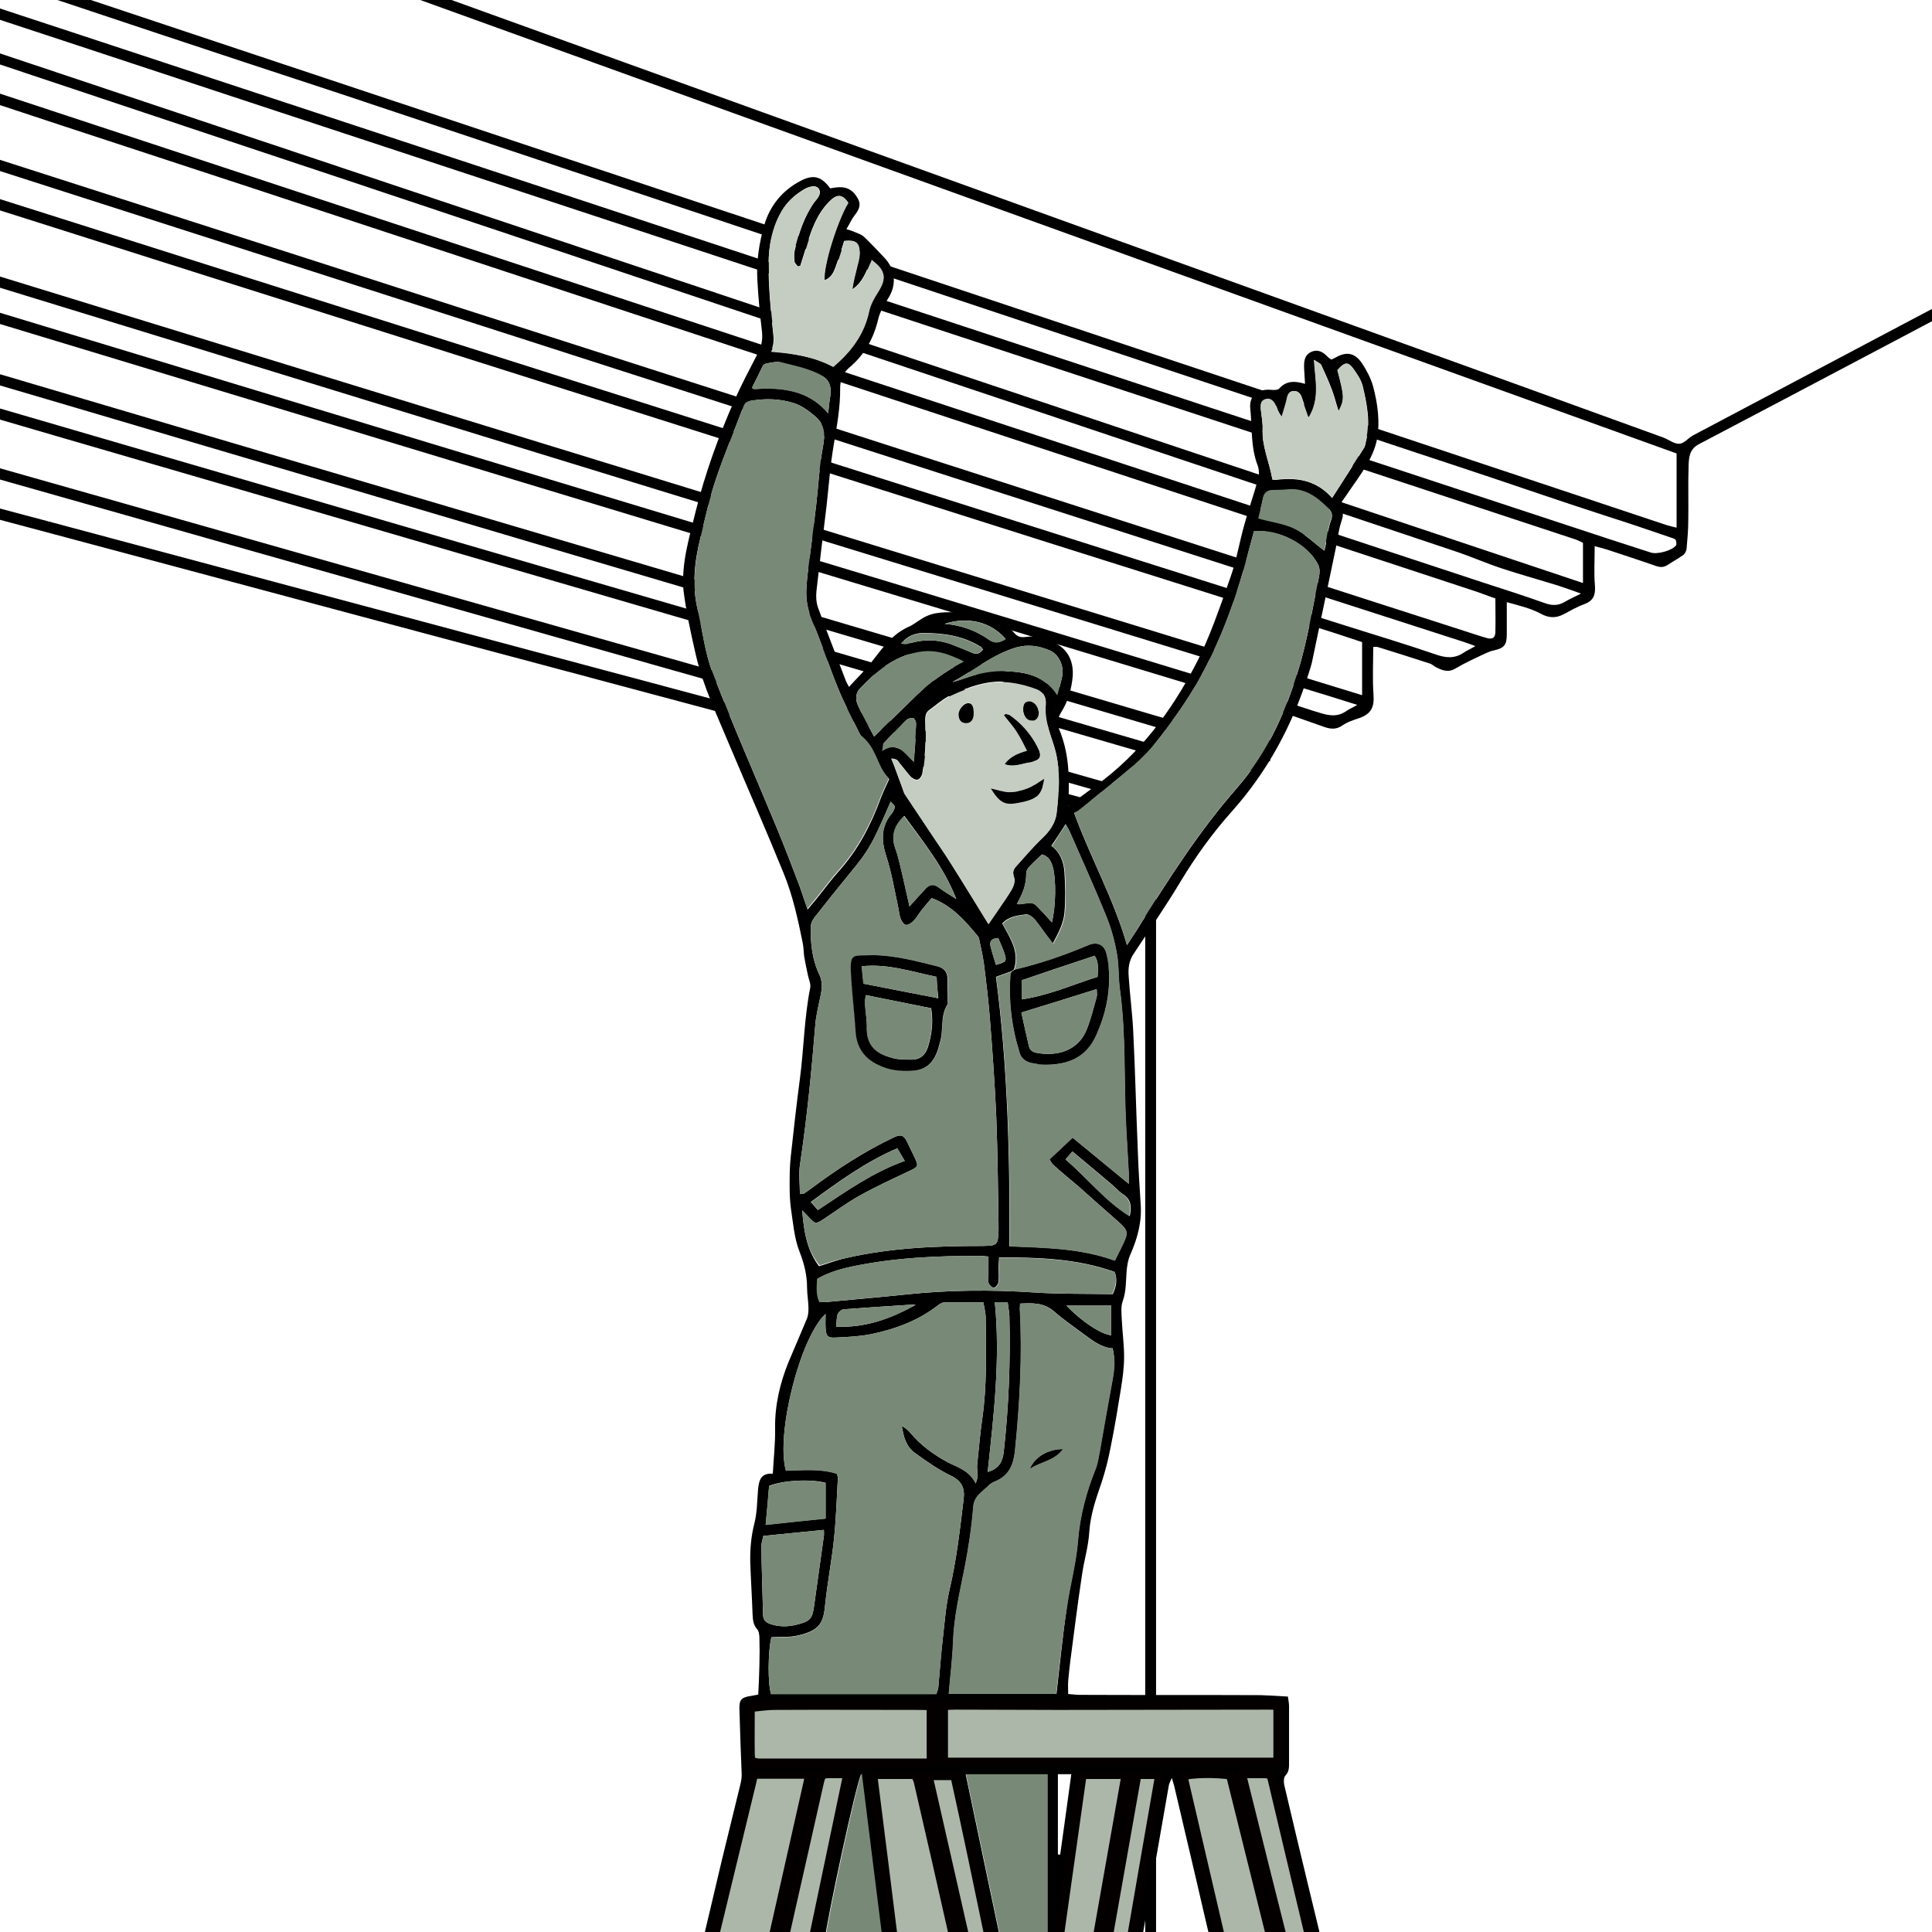 <?xml version="1.0" encoding="utf-8"?>
<!-- Generator: Adobe Illustrator 28.0.0, SVG Export Plug-In . SVG Version: 6.00 Build 0)  -->
<svg version="1.1" id="レイヤー_1" xmlns="http://www.w3.org/2000/svg" xmlns:xlink="http://www.w3.org/1999/xlink" x="0px"
	 y="0px" viewBox="0 0 677 677" style="enable-background:new 0 0 677 677;" xml:space="preserve">
<style type="text/css">
	.st0{fill:#ACB7AA;stroke:#040000;stroke-width:3.751;stroke-linejoin:round;stroke-miterlimit:10;}
	.st1{fill:#C5CDC3;stroke:#000000;stroke-width:3.751;stroke-linejoin:round;stroke-miterlimit:10;}
	.st2{fill:#798977;}
	.st3{fill:#C5CDC3;}
	.st4{fill:#ACB7AA;}
	.st5{clip-path:url(#SVGID_00000005948865691649880840000016275244469233684627_);}
	.st6{fill:none;}
	.st7{stroke:#231815;stroke-width:2.283;stroke-miterlimit:10;}
	.st8{fill:none;stroke:#000000;stroke-width:2.283;stroke-miterlimit:10;}
	.st9{clip-path:url(#SVGID_00000016054989967127180410000006876685473352445317_);}
	.st10{fill:#ACB7AA;stroke:#040000;stroke-width:3.172;stroke-linejoin:round;stroke-miterlimit:10;}
</style>
<g>
	<defs>
		<rect id="SVGID_00000183957671842656113800000005702633160108450947_" width="677" height="677"/>
	</defs>
	<clipPath id="SVGID_00000028311231744549204430000007150502062166228669_">
		<use xlink:href="#SVGID_00000183957671842656113800000005702633160108450947_"  style="overflow:visible;"/>
	</clipPath>
	<g style="clip-path:url(#SVGID_00000028311231744549204430000007150502062166228669_);">
		<g>
			<path d="M-47.5,40.8c6.1,1.9,12.2,3.9,18.2,5.8c46.8,15,93.6,30.1,140.4,45.1c33.8,10.9,67.5,21.8,101.3,32.6
				c51.4,16.5,102.8,33,154.2,49.6c49.3,15.9,98.5,31.7,147.8,47.6c2.2,0.7,4.5,1.5,6.7,2.1c1.9,0.5,2.8-0.1,2.9-2
				c0.1-3.9,0-7.8,0-11.9c-2.7-0.9-5.1-1.9-7.6-2.7c-67.9-22.4-135.8-44.7-203.7-67.1c-74.6-24.6-149.1-49.2-223.7-73.8
				C44.7,51.6,0.4,37-44,22.3c-0.6-0.2-1.2-0.4-1.9-0.6c-2.3-0.9-2.3-0.9-1.7-4.5c5,1.6,9.9,3.2,14.8,4.8
				c68.2,22.5,136.4,45,204.7,67.5c82.3,27.1,164.7,54.3,247.1,81.4c33.4,11,66.9,22.1,100.3,33.1c7.4,2.4,14.9,4.8,22.2,7.4
				c2.6,0.9,4.7,0.8,7-0.6c1.5-0.9,3.2-1.6,5.5-2.8c-3.1-1.1-5.5-2-8-2.8c-6.5-2-13-3.8-19.4-5.9c-5.8-1.9-11.4-4.4-17.2-6.3
				c-72.2-24.2-144.4-48.4-216.7-72.6c-57-19.1-114-38.2-171-57.2C66.3,44.8,10.9,26.2-44.6,7.7c-3.1-1-4.1-0.9-3-4.9
				C153.1,69.9,353.7,137,554.7,204.3c0-4.9,0-9.4,0-14.1c-0.9-0.4-1.8-0.9-2.7-1.2c-79.9-26.4-159.8-52.7-239.7-79
				C237.1,85.1,162,60.4,86.8,35.6C44.5,21.6,2.3,7.7-39.9-6.2c-2-0.7-4-1.3-6-1.7c-2-0.5-2.4-1.7-1.8-4c1.5,0.3,3.2,0.3,4.7,0.8
				C-19.8-3.6,3.3,4.1,26.5,11.7c56.2,18.5,112.4,37.1,168.6,55.6c47.2,15.6,94.3,31.2,141.5,46.7c70.7,23.3,141.4,46.6,212.1,69.9
				c9.9,3.3,19.8,6.5,29.7,9.7c2.3,0.8,7.6-0.7,8.9-2.5c0.3-0.4,0.1-1.6-0.2-2c-0.5-0.5-1.4-0.6-2.1-0.9c-7.3-2.5-14.6-5-21.9-7.3
				c-18.3-5.9-36.5-12.3-54.8-18.3c-18.3-6-36.6-12.2-54.9-18.3c-59.4-19.8-118.8-39.6-178.2-59.4c-52.3-17.5-104.7-34.9-157-52.4
				C75.2,18.4,32.3,4.1-10.7-10.3c-1-0.3-1.9-0.7-3.1-1.1c3.3-1,8.6-1,11.7,0.1C28.6-1.1,59.1,9.1,89.7,19.3
				c72.4,24.1,144.7,48.2,217.1,72.3c52.6,17.5,105.1,35.1,157.7,52.6c39.9,13.3,79.9,26.6,119.8,39.9c1,0.3,2,0.5,3.2,0.8
				c0-8.8,0-17.2,0-26C430.4,102.3,273.2,45.5,115.7-11.4c3.7-1,8.3-1,11.2,0.1c50.9,18.4,101.8,36.7,152.7,55.1
				c66.6,24,133.2,48.1,199.8,72.1c34.5,12.4,68.9,24.9,103.4,37.4c1.9,0.7,3.8,2.3,5.7,2.2c1.6-0.1,3.1-2,4.7-2.9
				c51-27,102-54,153-80.9C787,50.2,827.8,28.5,868.7,6.9c1-0.5,2-1.3,3.1-1.5c0.8-0.2,1.8,0.4,2.7,0.6c-0.4,0.9-0.6,1.9-1.2,2.5
				c-0.7,0.7-1.8,1.1-2.7,1.5C826.1,33.7,781.5,57.2,737,80.8c-47.2,25-94.4,50-141.6,74.8c-3.5,1.8-3.6,4.8-3.7,7.8
				c-0.2,6.3,0,12.5-0.1,18.8c0,3.4-0.3,6.8-0.6,10.1c-0.1,0.8-0.6,1.8-1.2,2.2c-1.8,1.3-3.7,2.3-5.5,3.5c-1.4,0.9-2.6,0.8-4.1,0.3
				c-5.7-2-11.3-3.8-17-5.7c-1.3-0.4-2.7-0.8-4.4-1.2c0,4.9-0.3,9.5,0.1,14c0.2,3.2-0.6,5.1-3.7,6.3c-2.6,0.9-4.9,2.3-7.4,3.6
				c-2.7,1.4-5.2,1.2-7.8-0.2c-3.7-2-7.7-2.9-12-4.1c0,4.1,0,7.7,0,11.3c0,3.7-0.9,4.8-4.5,5.6c-1.1,0.2-2.2,0.7-3.3,1.2
				c-3.4,1.6-6.9,3.2-10.1,5.1c-2.6,1.6-4.7,0.7-6.9-0.4c-0.8-0.4-1.4-1.1-2.2-1.3c-6.1-2-12.2-3.9-18.3-5.8c-0.3-0.1-0.8,0-1.5,0
				c0,5.6-0.3,11.2,0.1,16.8c0.3,4.3-0.8,6.6-4.9,8.1c-2.1,0.7-4.3,1.4-6,2.6c-2.4,1.7-4.6,1.2-7,0.3c-5.9-2.1-11.7-4.1-18.2-6.4
				c-0.7,6.4,0,12.3-0.1,18.5c-2.1,1.1-4.2,2-6.3,3.1c-1.5,0.8-3,1.6-4.3,2.5c-2,1.4-4.1,1.7-6.2,0.4c-5.3-3.3-11.6-3.7-17.6-6.1
				c0,6.1,0,11.6,0,17.4c-1.3,0.6-2.8,1.4-4.8,2.3c-0.3,3.9-0.8,8-0.8,12.2c0,125.7,0,251.4,0,377c0,1.7,0,3.4,0,5.3
				c-1.3,0.1-2.2,0.2-3.2,0.3c-0.2-0.5-0.5-0.9-0.5-1.2c-0.1-1.6-0.1-3.1-0.1-4.7c0-125.3,0-250.6,0-375.9c0-2.3-0.2-4.7-0.2-7
				c0-1.8-0.6-3-2.7-3.1c-0.8-0.1-1.5-0.8-2.3-1.2c-0.6-0.3-1.1-0.9-1.6-0.9c-10.5-1.5-20.5-4.9-30.7-7.6c-48-12.8-96-25.7-144-38.5
				c-58.5-15.6-116.9-31.2-175.4-46.9c-28.1-7.5-56.2-15-84.3-22.5c-1.6-0.4-3.4-0.3-5.7-0.5c-0.5-1.1-3.4-2-1.9-5.3
				c1.3,0.3,2.6,0.5,4,0.9c41.7,11.1,83.4,22.2,125.1,33.4c33.4,8.9,66.7,17.9,100.1,26.8c59.4,15.9,118.9,31.8,178.3,47.6
				c12.2,3.3,24.4,6.5,36.6,9.9c2.5,0.7,4.6,0.7,6.7-1.5c-0.9-0.4-1.6-0.7-2.4-1c-33.5-9.6-67-19.1-100.4-28.6
				c-35.6-10.1-71.3-20.2-106.9-30.3C130.1,204.9,66.8,187,3.4,169c-16.2-4.6-32.3-9.2-48.5-13.9c-2.9-0.8-2.9-0.9-2.5-4.5
				C28,172,103.6,193.5,179.1,214.9c75.6,21.4,151.2,43,227.2,64.6c0-4.9,0-9.2,0-13.8c-0.6-0.3-1.3-0.7-2-0.9
				c-52.3-15.2-104.7-30.4-157-45.7c-52.8-15.4-105.7-30.8-158.5-46.2C44.3,160-0.1,147-44.6,134c-3.5-1-3.5-1-3-4.6
				c4.8,1.4,9.5,2.7,14.2,4c51.2,14.9,102.4,29.9,153.6,44.8c57.4,16.8,114.9,33.5,172.4,50.2c37,10.8,74.1,21.6,111.1,32.4
				c8,2.3,16,4.5,23.9,7c3,0.9,5.5,0.9,8.1-0.8c1-0.6,2-1.1,3.5-1.9c-1.9-0.7-3.2-1.2-4.7-1.6c-76.8-22.7-153.6-45.4-230.4-68.1
				C144.2,177.6,84,159.9,23.9,142.1c-22.8-6.7-45.5-13.4-68.3-20.1c-3.6-1.1-3.6-1.1-3.1-4.9c162.8,48.1,325.4,96.2,488.4,144.3
				c0-5,0-9.4,0-14.2c-1.3-0.4-2.6-0.9-3.9-1.3c-54.4-16.5-108.8-33-163.2-49.4c-39.7-12-79.4-24.1-119.1-36.1
				C103.8,145,53,129.6,2.2,114.2c-15.7-4.8-31.5-9.5-47.2-14.3c-3.2-1-3.2-1-2.6-4.6c3.1,0.9,6.2,1.7,9.3,2.7
				c49.3,14.9,98.6,29.9,147.8,44.8C176,163,242.4,183,308.8,203.1c40.9,12.4,81.8,24.8,122.7,37.3c1.7,0.5,3.3,1.4,5,2.1
				c0.5,0.2,1,0.4,1.5,0.5c8.7,1,16.8,4.6,25.2,7c3.1,0.9,5.8,1.1,8.5-0.8c1-0.7,2.2-1.2,3.9-2.2c-7.3-2.3-14-4.4-20.7-6.4
				c-45.1-13.9-90.3-27.7-135.4-41.6c-57-17.5-113.9-35-170.9-52.5c-58.5-18-116.9-36-175.4-53.9c-6.2-1.9-12.5-3.9-18.7-5.7
				c-2.3-0.7-2.9-1.9-2-4.6C127.2,136,302,189.8,477.3,243.6c0-3.4,0-6.4,0-9.3c0-3,0-6,0-9.3c-4.1-1.3-8-2.7-11.9-3.9
				c-32.8-10.4-65.7-20.7-98.5-31.1c-47.1-14.9-94.2-29.9-141.3-44.8c-51-16.2-102-32.3-152.9-48.4C33.4,84.3-5.8,71.9-44.9,59.5
				c-3.1-1-3.1-1-2.7-4.5c1.1,0.3,2.2,0.4,3.3,0.8C-0.7,69.5,42.9,83.4,86.5,97.2c56.9,18,113.9,36,170.8,54.1
				c46.7,14.8,93.5,29.7,140.2,44.5c24.7,7.8,49.5,15.7,74.2,23.5c10.5,3.3,21.1,6.5,31.6,10.1c3.5,1.2,6.5,1.4,9.6-0.7
				c1-0.7,2.2-1.2,4.1-2.3c-1.9-0.7-3.2-1.2-4.5-1.6c-27.3-8.8-54.6-17.6-81.9-26.4c-37.2-12-74.5-23.9-111.7-35.9
				c-49.7-16-99.3-32-149-48c-50-16.1-100.1-32.1-150.1-48.2c-21.6-6.9-43.2-13.9-64.8-20.9C-48.2,44.4-48.2,44.3-47.5,40.8z"/>
		</g>
		<g>
			<path d="M243.9,229.8c2.6,11,7.5,21.1,11.8,31.5c6.3,14.9,12.8,29.7,18.9,44.7c3.2,7.8,5,16.1,6.7,24.5c0.3,1.5,0.3,3.1,0.5,4.7
				c0.4,2.2,0.8,4.3,1.3,6.5c0.3,1.5,1.1,3.1,0.8,4.5c-2.1,10.5-2.2,21.2-3.6,31.8c-1.2,9-2.2,18.1-3.2,27.2
				c-0.4,3.5-0.4,7-0.4,10.5c0,2.5,0.1,5,0.4,7.4c0.8,5.3,1.2,10.8,3.1,15.6c1.6,4.1,2.6,8.1,2.6,12.4c0,2.5,0.5,4.9,0.5,7.4
				c0,1.2-0.1,2.6-0.6,3.7c-2.1,5.1-4.3,10.1-6.4,15.1c-3,7.4-4.8,15.1-4.7,23.2c0.1,5.2-0.5,10.4-0.8,15.9
				c-4.5-0.3-4.9,2.7-5.2,5.9c-0.3,3.8-0.3,7.6-1.2,11.3c-1.2,4.6-1.6,9.2-1.5,13.9c0.2,6,0.6,12,0.8,18c0.1,2,0.2,3.9,1.7,5.5
				c0.5,0.6,0.6,1.6,0.7,2.5c0.1,3.4,0.1,6.8,0,10.2c-0.1,3.4-0.2,6.7-0.4,10.1c-1.2,0.2-1.9,0.4-2.7,0.5c-3.2,0.5-4,1.3-3.9,4.6
				c0.2,7.7,0.5,15.4,0.8,23c0,0.9-0.1,1.8-0.3,2.7c-2.2,9-4.4,18-6.6,27c-2.3,9.7-4.6,19.5-6.9,29.2h3.6c4.8-19.7,9.5-39.2,14.3-59
				h19.7c-4.5,19.9-8.9,39.4-13.3,59h3.9c0.9-4.1,1.7-7.9,2.6-11.7c3.3-14.5,6.5-29,9.8-43.4c0.9-4,0.9-4,5.1-4c1.5,0,3,0,5.1,0
				c-4.2,20.1-8.3,39.6-12.4,59.2h4.3c1-8.6,11.2-56,13-59.3c2.5,20.1,5,39.6,7.4,59.3h3.8c-2.5-19.5-4.9-39-7.4-59h14.9
				c0.4,0.8,0.9,1.7,1.1,2.6c4.2,18.3,8.3,36.6,12.5,54.8c0.1,0.5,0.1,1,0.2,1.5h4.1c-4.4-19.4-8.8-38.8-13.3-58.5h9.4
				c4.3,19.4,8.2,38.8,12.4,58.5h3.9c-4.1-19.6-8.2-39.1-12.4-59h28.6c0,19.7,0,39.2,0,59h3.8c2.8-19.7,5.5-39.2,8.3-58.9h15.4
				c-3.5,19.8-6.9,39.3-10.4,58.9h3.9c3.5-19.7,6.9-39.2,10.4-58.9h8c-3.4,19.6-6.8,39.1-10.2,58.9h3.9c0-0.7,0.1-1.4,0.2-2.1
				c3.1-17.7,6.2-35.5,9.3-53.2c0.1-0.6,0.5-1.2,1-2.5c0.4,1.4,0.6,1.9,0.8,2.6c2.6,11,5.2,22.1,7.8,33.2c1.7,7.2,3.3,14.5,5.1,21.7
				c0,0.1,0.1,0.2,0.1,0.4h3.8c-4.5-19.4-9.1-38.9-13.6-58.4c2.9-1,12-1.2,16.7-0.3c4.8,19.4,9.7,38.9,14.6,58.7h3.9
				c-4.9-19.4-9.7-39-14.8-59.2c3.2,0,5.6,0,7.9,0c0.8,0,1.5,0.2,2.5,0.3c4.7,19.6,9.3,39.1,14,58.9h3.9c-1.5-6.2-3-12.4-4.5-18.6
				c-3-12.3-5.9-24.6-8.8-36.9c-0.2-1-0.2-2.5,0.4-3.2c1.3-1.3,1.3-2.8,1.3-4.3c0-6.7,0-13.3,0-20c0-1-0.2-2-0.4-3.4
				c-3.3-0.2-6.4-0.4-9.5-0.5c-21.2-0.1-42.3,0-63.5-0.1c-1.3,0-2.5-0.2-4-0.3c0-1.7-0.1-3.1,0-4.5c0.2-2.5,0.5-4.9,0.8-7.4
				c1.3-9.8,2.5-19.7,4-29.5c0.7-5.2,2.3-10.2,2.6-15.4c0.4-6,2.3-11.5,4.2-17c1.4-4.2,2.5-8.5,3.3-12.8c1.4-6.8,2.5-13.6,3.6-20.4
				c0.6-3.7,1.1-7.5,1.1-11.2c0-4.3-0.6-8.5-0.8-12.8c-0.1-2.2-0.4-4.6,0.3-6.6c1.3-3.6,1.1-7.2,1.4-10.8c0.2-1.9,0.5-3.9,1.3-5.6
				c2.5-5.7,4.1-11.5,3.6-17.8c-0.4-6.2-0.8-12.5-1-18.8c-0.6-13.8-0.9-27.7-1.6-41.5c-0.3-6.5-1.2-13-1.6-19.5
				c-0.2-2.7,0.1-5.3,1.7-7.7c5.6-8.5,11.4-16.9,16.6-25.6c5.2-8.6,11.1-16.8,17.8-24.3c12.7-14.2,21.4-30.5,27-48.5
				c0.4-1.2,0.8-2.5,1.1-3.7c2.8-13.4,5.6-26.8,8.4-40.2c0.6-2.9,0.9-6,1.8-8.8c0.7-2.2,1.3-4.2-0.6-6c0.8-1.2,1.4-2.2,2.1-3.1
				c2.6-3.9,5.5-7.7,7.8-11.7c1.4-2.4,2.6-5.2,3.2-7.9c1.3-6.5,0.4-13-1.3-19.3c-0.8-2.8-2.3-5.6-3.9-8c-2.6-3.7-5.5-4.1-9.4-1.8
				c-0.4,0.2-0.9,0.4-1.3,0.6c-0.4-0.3-0.8-0.5-1.1-0.8c-1.6-1.7-3.4-3-5.9-1.9c-2.6,1.2-2.6,3.6-2.5,6.1c0.1,1.6,0.2,3.2,0.3,5.1
				c-3.7-1.1-6.6-1.1-9.1,1.7c-0.5,0.5-1.9,0.5-2.8,0.4c-4.6-0.4-7.7,2-7.3,6.4c0.7,6.7,0.1,13.6,2.6,20.1c0.5,1.4,0.6,3.2,0.2,4.6
				c-1.5,5.5-3.4,10.8-4.9,16.3c-1.7,6-2.7,12.3-4.8,18.2c-3.7,10.4-7.2,21.1-12.3,30.8c-8.5,16.3-19.4,31-34.5,42
				c-3.2,2.3-6.4,4.7-10,7.5c0-1.3,0-1.7,0-2.2c0.4-8.4,0.1-16.7-3.2-24.6c-1-2.3-0.6-4.1,0.7-6.2c2.4-3.8,3.6-8.1,4-12.6
				c0.3-4.6-1.3-8.7-5.3-11.1c-3.3-2-7.2-3.2-11.2-2.6c-1.6,0.2-2.7,0-3.8-1.2c-4.7-5.3-10.7-7.8-17.8-7.5c-4.4,0.2-9-0.5-13.1,1.4
				c-2.1,0.9-3.9,2.6-6,3.6c-5.8,2.5-9.3,7.3-13,12.1c-2.4,3.2-5.3,5.9-8.2,9.1c-0.5-1-0.8-1.4-1-1.9c-3.3-8.6-6.7-17.3-9.9-26
				c-0.6-1.8-0.7-3.9-0.5-5.7c1.1-9.9,2.3-19.7,3.5-29.5c0.8-7.1,1.3-14.3,2.5-21.4c1.1-6.7,2.4-13.4,2.3-20.2
				c0-2.9,0.9-5.2,3.2-7.2c5.4-4.5,8.6-10.3,10.2-17.2c0.6-2.5,2.1-4.8,3.4-7c3.1-4.8,2.6-10.2-1.3-14.3c-2.3-2.4-4.6-4.9-7-7.2
				c-0.9-0.9-2.2-1.3-3.4-1.8c-0.8-0.4-1.7-0.6-2.9-1c1.1-1.8,1.8-3.5,2.9-4.9c1.5-1.9,2.4-3.7,1-6c-1.4-2.5-3.4-3.9-6.3-3.8
				c-1,0-2.1,0.2-3.3,0.4c-3.1-4.3-6-5-10.6-2.5c-6.3,3.4-10.5,8.6-12.5,15.4c-1.8,6.3-2.8,12.8-2.4,19.3c0.3,6,0.9,12,1.6,17.9
				c0.3,2.8-0.1,5.3-1.5,7.8c-2.8,5.4-5.7,10.9-8.2,16.5c-5.5,12.5-10.2,25.4-13.5,38.7c-2.2,9.1-5.1,18.2-4.3,27.7
				C240.4,214.2,242.1,222,243.9,229.8z M281.1,424.1c1,1.1,1.7,1.7,2.3,2.4c2.2,2.4,2.5,2.5,5.2,0.7c4.1-2.7,8.1-5.7,12.4-8.1
				c5.7-3.2,11.6-5.9,17.5-8.7c3.2-1.5,3.5-1.7,2-4.8c-0.9-1.9-1.8-3.7-2.7-5.6c-1.1-2.3-2.3-2.6-4.7-1.4
				c-10.3,4.9-19.8,11.1-28.9,17.9c-0.8,0.6-1.7,1.2-2.6,1.8c-0.2,0.1-0.5,0.1-1.3,0.1c0-3.6-0.5-7.3,0.1-10.8
				c2.4-16.1,4-32.4,5.3-48.6c0.3-3.5,1.2-6.9,1.9-10.4c0.5-2.4,0.6-4.6-0.4-6.9c-2.6-5.3-3.2-11-3.1-16.8c0-1.2,0.6-2.5,1.3-3.4
				c3.9-5,7.9-10,12-15c7.1-8.6,8-10.2,14.7-25.6c1.7,1.7,1.7,1.7,1,3.2c-0.1,0.2-0.3,0.5-0.4,0.7c-3.9,4.5-4,9.4-2.2,15
				c1.9,5.8,2.9,11.9,4.2,17.9c0.3,1.4,0.4,2.9,0.9,4.2c0.3,0.9,1.1,2,1.8,2.2c0.8,0.1,1.9-0.6,2.6-1.3c1.2-1.2,2-2.7,3.1-4.1
				c1.1-1.4,2.3-2.8,3.4-4c7.2,2.7,11.7,8,16.2,13.4c0.2,0.3,0.4,0.7,0.4,1c0.6,2.9,1.3,5.8,1.7,8.8c0.8,6.4,1.6,12.9,2.1,19.4
				c0.9,11.3,1.7,22.6,2.2,34c0.5,12.6,0.6,25.3,0.8,38c0,0.7,0,1.3,0,2c-0.2,5-0.5,5.2-5.4,5.3c-16.2,0-32.4,0.6-48.3,4.3
				c-3.2,0.7-6.2,1.9-9.2,2.8C282.7,438,281.7,431.5,281.1,424.1z M284.1,421.2c9.7-7.1,19.1-14,30.3-18.8c0.9,1.5,1.6,2.7,2.6,4.4
				c-11.2,4-20.6,10.7-30.4,17.2C285.8,423.1,285.1,422.3,284.1,421.2z M316.9,285.9c6.6,9.1,13.7,17.7,18.2,29.1
				c-2.5-1.6-4.4-2.7-6.1-4c-1.7-1.3-3.1-1.2-4.5,0.2c-1.9,2-3.6,4-5.8,6.4c-0.8-3.5-1.5-6.7-2.2-9.8c-0.9-3.5-1.5-7.1-2.8-10.6
				C312.2,292.7,313.5,289.2,316.9,285.9z M349.8,328.7c0.7,1.8,1.7,3.7,2.3,5.8c0.7,2.4,0.4,2.6-3.1,3.6c-0.7-2.3-1.4-4.4-1.9-6.5
				C346.7,329.9,347.4,328.8,349.8,328.7z M269.5,520.7c4.7-2,14.5-2.5,19.8-1.1v12.5c-7,0.7-13.7,1.4-21,2.2
				C268.8,529.3,269.2,525,269.5,520.7z M267.5,538.2c7.2-0.7,14-1.4,21.2-2.1c0,0.9,0.1,1.5,0,2.1c-1.1,8.1-2.3,16.2-3.4,24.3
				c-0.6,4.8-1.4,5.6-6.1,6.8c-3.1,0.8-6.2,0.8-9.2-0.2c-1.5-0.5-2.5-1.3-2.6-3c-0.2-8.1-0.5-16.1-0.6-24.2
				C266.8,540.7,267.2,539.4,267.5,538.2z M326.3,617.8c-1.8,0-3.2,0-4.7,0c-17.9,0-35.8,0-53.7,0c-0.7,0-1.3,0-2,0
				c-2.3-0.2-3-0.7-3-3.1c-0.1-5.3,0-10.7,0-16.4c2.9-0.2,5.6-0.7,8.3-0.7c17.4-0.1,34.7,0,52.1,0c0.9,0,1.8,0.1,3,0.2V617.8z
				 M328.8,591.2c-0.1,0.8-0.4,1.5-0.7,2.4h-57.9c-1.2-3.6-1.1-14.9,0.1-19.9c3.1-0.2,6.3,0.1,9.3-0.6c7.3-1.7,8.9-4.1,9.5-10.4
				c0.8-8,2.4-16,3.2-24c0.7-6.9,0.9-13.8,1.3-20.7c0-0.5-0.2-1-0.3-1.6c-5.9-1.9-11.9-1.2-17.9-1.1c-3.6-12.6,4.9-46.6,13.9-54.9
				c0,1.8-0.1,3.4,0,4.9c0.1,2.8,0.7,3.6,3.6,3.4c4.2-0.2,8.4-0.4,12.4-1.2c8.5-1.8,16.5-4.7,23.5-10.2c0.6-0.4,1.3-0.9,2-0.9
				c4.4-0.1,8.8,0,13.8,0c0.3,1.8,0.8,3.7,0.8,5.5c0.1,11.7,0.5,23.5-1.2,35.2c-0.8,5.4-1.2,10.9-1.8,16.3c-0.1,1.3,0.2,2.6,0.2,3.9
				c0,0.6-0.3,1.1-0.7,2.5c-2.3-4.6-6.3-5.6-9.8-7.4c-5-2.7-9.5-6-13.1-10.3c-0.8-1-1.8-1.8-3-2.4c0.6,3.7,1.5,7.3,4.7,9.5
				c4,2.9,8.1,5.8,12.5,7.9c3.7,1.8,4.9,4.2,4.5,8c-1.3,10.7-2.5,21.5-5,32.1c-1.2,5.2-1.6,10.5-2.2,15.8
				C329.8,579,329.3,585.1,328.8,591.2z M293,464.9c0.2-1.6,0.1-3.1,0.5-4.3c0.3-0.8,1.3-1.7,2.1-1.8c7.8-0.6,15.6-1.1,23.4-1.6
				c0.6,0,1.2,0,1.8,0C312.3,462,303.5,465.3,293,464.9z M371.5,649.9c-0.3,0-0.5-0.1-0.8-0.1v-28.1h4.7
				C374.1,631.3,372.8,640.6,371.5,649.9z M445.2,597.6c0.8,0,1.5,0.1,2.6,0.2v19.7H330.6v-19.8c1.4-0.1,2.8-0.2,4.2-0.2
				c12,0,24,0.1,36,0.1C395.6,597.7,420.4,597.6,445.2,597.6z M389.9,482.9c-1.6,8.6-3.1,17.2-4.6,25.8c-0.4,2-0.7,4.2-1.5,6.1
				c-3.2,8-5.4,16.2-6.1,24.9c-0.6,7.9-2.8,15.6-3.9,23.5c-1.4,9.9-2.4,19.9-3.6,30.4h-37.7c0.5-6.2,1.3-12.2,1.5-18.1
				c0.3-8.8,2.3-17.3,4-25.8c1.4-7.1,2.5-14.4,3.1-21.7c0.3-3.9,3.3-5.3,5.4-7.5c0.7-0.7,1.7-1.2,2.7-1.6c4.5-2,6-5.8,6.5-10.4
				c1.7-16.6,2.6-33.3,1.7-50c0-0.5,0.1-1,0.1-1.7c4.3-0.2,8.2-0.4,11.8,2.7c3.3,2.9,7,5.4,10.6,8.1c3,2.2,6,4.6,10,4.9
				C390.7,476,390.5,479.4,389.9,482.9z M348.6,456.3h4.5c0.2,1.7,0.5,3.2,0.6,4.7c0.4,16-0.2,32-2,48c-0.4,3.2-1.7,5.7-5.6,6.8
				C348.2,496,350.6,476.4,348.6,456.3z M373.7,457.5h15.7v10.4C385.7,467.5,378.8,462.9,373.7,457.5z M389.9,453.5
				c-9.2-0.2-18.3,0-27.4-0.6c-15-1-30-0.9-45,0.7c-9.5,1-19,1.8-28.5,2.7c-0.5,0-1,0-1.7,0c-1.3-2.7-0.9-5.4-0.8-8.2
				c3.8-2.2,7.9-3.4,12.1-4.3c14.9-3.1,30-3.8,45.2-3.7c0.6,0,1.3,0.1,2.5,0.2c0,2.4,0,4.5,0,6.6c0,0.9-0.2,1.9,0.1,2.7
				c0.3,0.7,1.2,1.6,1.8,1.6c0.6,0,1.5-1,1.6-1.7c0.3-1.7,0.1-3.4,0.1-5.1c0-1.1,0.1-2.3,0.2-3.8c13.8,0,27.3,0.4,40.5,5.1
				C391.6,448.3,391.2,450.9,389.9,453.5z M395.9,426.1c-8.8-5.4-14.9-13.3-22.5-19.8c0.8-0.9,1.4-1.7,2.4-2.8
				c4.6,3.8,9.1,7.6,13.5,11.3c1.4,1.2,2.6,2.6,4.1,3.6C396.3,420.2,396.6,422.7,395.9,426.1z M443.6,139.8c1.6-0.5,3,0.6,3.7,2.6
				c0.4,1.2,0.8,2.4,1.9,3.6c0.6-2.1,1.3-4.2,1.8-6.4c0.3-1.4,0.8-2.5,2.4-2.6c1.5,0,2.3,0.9,2.8,2.3c0.7,2.2,1.5,4.3,2.4,7
				c4.1-6.6,2.3-13.1,1.9-20.2c1.3,0.9,2.2,1.2,2.5,1.8c1.3,2.8,2.6,5.7,3.7,8.6c0.9,2.4,1.5,4.9,2.4,7.6c2.1-4.1,2.1-5-0.4-14.4
				c2.6-3,3.8-3.1,5.9,0c1.2,1.7,2.4,3.6,2.9,5.5c1.5,6.3,2.8,12.8,1.2,19.3c-0.2,0.9-0.3,1.9-0.8,2.6c-3.5,5.6-7.1,11.2-11.1,17.4
				c-6-6.7-13-7.3-20.9-6.2c-1-6.2-3.8-11.9-3.5-18.3c0.1-2.2-0.4-4.4-0.6-6.6C441.7,141.8,441.8,140.3,443.6,139.8z M442.6,174.7
				c0.4-2,1.6-2.9,3.5-2.9c1.6-0.1,3.1,0,4.7-0.2c6.3-0.8,10.7,2.5,14.8,6.6c1.1,1.1,1.5,2.4,0.8,4.2c-1,2.7-1.3,5.6-1.8,8.4
				c-0.2,0.7-0.3,1.4-0.5,2.2c-3.6-2.7-6.7-5.8-10.4-7.6c-3.8-1.8-8.2-2.4-12.7-3.7C441.5,179.2,442.1,176.9,442.6,174.7z
				 M377.9,284.1c6.4-5.2,12.8-10.3,19.1-15.6c6.1-5.1,10.6-11.5,15.2-17.9c12.8-17.8,20.3-37.8,25.7-58.8c0.5-1.9,1-3.8,1.5-5.6
				c8.7-0.8,18.9,4.5,22.5,11.7c0.6,1.2,0.6,2.8,0.3,4.2c-2,9.7-3.6,19.5-6.2,29.1c-4.6,16.4-11.2,32-22.7,45.1
				c-13.2,15.1-23.9,31.9-34.5,48.9c-1.1,1.8-2.4,3.6-3.9,6c-4.6-16.2-12.7-30.4-18.5-46.3C376.7,284.7,377.4,284.5,377.9,284.1z
				 M373.4,288.8c0.6,1,1.2,2,1.6,3c4.2,9.6,8.5,19.1,12.4,28.7c1.8,4.3,3.1,8.9,3.9,13.5c0.8,4.2,0.5,8.6,1.1,12.8
				c2.2,16.1,1.3,32.3,2.2,48.5c0.3,5.3,0.6,10.7,0.9,16c0.1,1,0,2,0,3.5c-6.8-5.6-13.1-10.8-19.7-16.2c-2.8,2.7-5.4,5.1-8.1,7.6
				c0.7,1,0.9,1.6,1.4,2c2.9,2.6,5.9,5.1,8.9,7.6c4.4,3.9,8.7,7.8,13.2,11.7c4.2,3.7,4.4,4.1,1.9,9.2c-0.7,1.5-1.5,3-2.5,5
				c-12.1-4.4-24.7-4.5-36.9-5c0.2-31.7-0.6-63-4.7-94.4c1.9-0.7,3.7-1.3,5.5-2c0.3-0.2,0.5-0.4,0.8-0.6c2-6.2-1.3-10.9-4.1-16.1
				c2.1-2.4,5.2-2.8,8.3-3.2c0.9-0.1,2.2,0.8,2.9,1.6c1.5,1.8,2.8,3.7,4.2,5.6c0.7,0.9,1.4,1.8,2.3,3c2-3.7,3.8-7.1,4.1-10.8
				c0.4-4.7,0.3-9.4,0-14c-0.2-3.7-1.5-7.2-4.6-9.4C370.2,293.8,371.7,291.5,373.4,288.8z M356.3,316.8c2-3.5,3.4-6.9,3.3-10.8
				c0-0.7,0.4-1.5,0.9-2.1c1.5-1.6,3.1-3.1,4.6-4.5c2.6,0.7,3.3,2.7,3.9,4.7c1.1,4.5,1,13.3-0.4,19.1c-2-2.2-3.6-4-5.3-5.7
				C361.3,315.3,358.8,317.2,356.3,316.8z M370.2,284.9c-0.4,3.4-2.3,6.2-4.9,8.7c-3.3,3.1-6.2,6.6-9.3,10c-0.9,1-1.3,2-0.8,3.5
				c0.8,2.3-0.5,4.3-1.7,6.2c-2.3,3.4-4.7,6.8-7.2,10.4c-4.7-7.6-9.2-15-13.9-22.4c-1.7-2.7-3.5-5.2-5.2-7.8
				c-3.4-5.1-6.8-10.2-10.2-15.3c-0.3-0.5-0.5-1.2-0.7-1.8c-1-2.8-2.1-5.6-3.1-8.4c-0.3-0.7-0.5-1.3-0.9-2.2c1.8-0.3,2.4,0.9,3,1.7
				c1.3,1.5,2.4,3.1,3.7,4.5c0.6,0.7,1.9,1.4,2.6,1.2c0.7-0.2,1.5-1.4,1.6-2.3c0.5-2.8,0.8-5.7,1-8.5c0.2-3.4,0.1-6.8,0-10.2
				c0-1.4,0.3-2.6,1.4-3.4c2.5-1.8,4.9-4,7.7-5.3c6.5-3,13.4-5.4,20.8-4.5c3.1,0.4,6.1,1.2,9,2.3c2.2,0.8,3.5,2.7,3.3,5.3
				c-0.5,5,1.2,9.5,2.7,14.1C371.8,268.8,371.2,276.9,370.2,284.9z M309.1,263.2c0.3-1.6,0.2-2.4,0.6-2.8c2.6-2.8,5.2-5.5,7.9-8.1
				c0.5-0.5,1.7-0.8,2.4-0.7c0.4,0.1,1,1.2,1,1.9c-0.1,4.2-0.4,8.5-0.7,13.6C316.9,264.2,314.8,259.5,309.1,263.2z M356,226.9
				c4.2-1.2,8-0.6,11.8,1c2.9,1.2,4.9,4.8,4.5,8.4c-0.3,2.3-1.1,4.5-1.8,7.4c-4.5-7-11-8.2-17.9-8.5c-5.1-0.2-9.9,0.8-14.6,2.5
				c-1.4,0.5-2.9,0.9-4.3,1.3C341.2,235,347.7,229.4,356,226.9z M352.4,223.9c-2,1.2-3.6,1.8-5.9,0.2c-4.4-3.1-9.5-5-15.5-5.5
				C339.3,215.9,347.3,218,352.4,223.9z M319.1,222.8c1.3-0.6,2.8-1,4.2-1c7.1,0,14,0.9,20.3,4.8c0.3,0.2,0.5,0.5,0.9,1
				c-1,1.2-2,1.9-3.7,1.2c-2-0.9-4.1-1.7-6.1-2.5c-5.4-2.3-10.9-2.5-16.4-0.7c-0.7,0.2-1.5,0.3-2.6-0.2
				C316.7,224.5,317.8,223.4,319.1,222.8z M301.3,241.3c5.7-6,11.9-11.3,20.4-12.8c5.7-1.1,10.7,0.6,16.1,3.3
				c-6.5,3.4-11.9,7.3-16.8,12c-4.7,4.7-9.5,9.2-14.7,14.3c-2.1-3.9-4.1-7.4-5.7-11C299.8,245.3,299.7,243,301.3,241.3z M273.8,74.2
				c1.9-3.4,4.7-5.9,8-7.9c0.9-0.5,1.9-0.9,2.9-1c2-0.3,3.2,1.5,2.3,3.3c-0.4,0.8-1,1.5-1.6,2.2c-3.6,5.1-5.5,10.9-6.9,16.9
				c-0.3,1.2-0.2,2.6-0.1,3.9c0.1,0.6,0.7,1.1,1.1,1.7c0.3,0,0.6-0.1,0.9-0.1c0.7-2.3,1.5-4.7,2.2-7c1.7-5.6,3.6-11.1,7.9-15.5
				c2.7-2.8,4.6-2.8,6.7,0.3c-3.8,6.2-8.9,22.5-8.3,27.2c3.1-1.2,3.6-4,4.5-6.4c0.9-2.4,1.6-4.9,2.4-7.4c4-0.4,5.3,0.5,5.4,4.1
				c0,1.4-0.3,2.8-0.7,4.2c-0.7,2.9-1.5,5.7-1.9,8.7c3.9-2.5,5-6.7,6.8-10.4c4.9,3.6,5.3,6.5,2.2,11.3c-1.3,2.1-2.6,4.3-3.1,6.7
				c-1.7,8.1-6.3,14.2-12.6,19.5c-6.7-3.6-14-4.7-21.8-5.3c1.1-2.2,1.1-4.3,0.8-6.7c-0.9-8-1.6-16.1-1.6-24.2
				C269.4,86.1,270.6,79.9,273.8,74.2z M267.3,128.2c0.2-0.5,1-0.8,1.6-0.9c1.5-0.2,3.2-0.7,4.6-0.4c4.2,1,8.4,1.9,12.3,3.6
				c5,2.1,5.9,4.5,4.9,9.9c-0.2,1.3-0.3,2.6-0.5,4.4c-6.1-7.2-13.8-8.7-22-8.7c-1.3,0-2.6,0.2-3.9,0.2c-0.1,0-0.2-0.1-0.8-0.4
				C264.8,133.4,266,130.8,267.3,128.2z M245.4,188.6c1.7-7,3.2-14,5.5-20.8c2.9-8.6,6.5-17.1,9.7-25.6c0.5-1.3,1.4-1.6,2.7-1.8
				c5-0.8,9.8-0.7,14.7,0.8c2.8,0.9,4.9,2.4,7.2,4.3c3.9,3.1,4,6.4,3.2,10.9c-1.3,6.8-1.6,13.7-2.4,20.6c-0.9,7.8-1.9,15.5-2.9,23.3
				c-0.2,1.8-0.4,3.6-0.5,5.5c-0.3,4.1,0.4,7.9,2,11.8c3.3,7.7,5.8,15.6,9,23.4c2.1,5.2,4.7,10.1,7.2,15.2c0.3,0.7,0.7,1.5,1.3,2
				c5.1,3.9,5.2,10.9,9.5,14.8c-1.2,2.6-2.2,4.7-3,6.8c-3.4,9.3-7.9,17.9-14.5,25.3c-2.9,3.2-5.4,6.7-8.1,10c-0.9,1.1-1.8,2.2-3,3.6
				c-1.2-3.3-2.1-6.3-3.2-9.2c-2.5-6.6-5-13.1-7.7-19.6c-7.5-18.1-15.4-36-22.4-54.2c-2.7-7-3.5-14.7-5.2-22
				C242.4,205,243.4,196.7,245.4,188.6z"/>
			<path class="st2" d="M289.3,460.4c0,1.8-0.1,3.4,0,4.9c0.1,2.8,0.7,3.6,3.6,3.4c4.2-0.2,8.4-0.4,12.4-1.2
				c8.5-1.8,16.5-4.7,23.5-10.2c0.6-0.4,1.3-0.9,2-0.9c4.4-0.1,8.8,0,13.8,0c0.3,1.8,0.8,3.7,0.8,5.5c0.1,11.7,0.5,23.5-1.2,35.2
				c-0.8,5.4-1.2,10.9-1.8,16.3c-0.1,1.3,0.2,2.6,0.2,3.9c0,0.6-0.3,1.1-0.7,2.5c-2.3-4.6-6.3-5.6-9.8-7.4c-5-2.7-9.5-6-13.1-10.3
				c-0.8-1-1.8-1.8-3-2.4c0.6,3.7,1.5,7.3,4.7,9.5c4,2.9,8.1,5.8,12.5,7.9c3.7,1.8,4.9,4.2,4.5,8c-1.3,10.7-2.5,21.5-5,32.1
				c-1.2,5.2-1.6,10.5-2.2,15.8c-0.7,6.1-1.1,12.2-1.7,18.3c-0.1,0.8-0.4,1.5-0.7,2.4c-19.3,0-38.6,0-57.9,0
				c-1.2-3.6-1.1-14.9,0.1-19.9c3.1-0.2,6.3,0.1,9.3-0.6c7.3-1.7,8.9-4.1,9.5-10.4c0.8-8,2.4-16,3.2-24c0.7-6.9,0.9-13.8,1.3-20.7
				c0-0.5-0.2-1-0.3-1.6c-5.9-1.9-11.9-1.2-17.9-1.1C271.8,502.7,280.3,468.6,289.3,460.4z"/>
			<path class="st2" d="M287.2,443.4c-4.5-5.4-5.5-11.9-6.1-19.3c1,1.1,1.7,1.7,2.3,2.4c2.2,2.4,2.5,2.5,5.2,0.7
				c4.1-2.7,8.1-5.7,12.4-8.1c5.7-3.2,11.6-5.9,17.5-8.7c3.2-1.5,3.5-1.7,2-4.8c-0.9-1.9-1.8-3.7-2.7-5.6c-1.1-2.3-2.3-2.6-4.7-1.4
				c-10.3,4.9-19.8,11.1-28.9,17.9c-0.8,0.6-1.7,1.2-2.6,1.8c-0.2,0.1-0.5,0.1-1.3,0.1c0-3.6-0.5-7.3,0.1-10.8
				c2.4-16.1,4-32.4,5.3-48.6c0.3-3.5,1.2-6.9,1.9-10.4c0.5-2.4,0.6-4.6-0.4-6.9c-2.6-5.3-3.2-11-3.1-16.8c0-1.2,0.6-2.5,1.3-3.4
				c3.9-5,7.9-10,12-15c7.1-8.6,8-10.2,14.7-25.6c1.7,1.7,1.7,1.7,1,3.2c-0.1,0.2-0.3,0.5-0.4,0.7c-3.9,4.5-4,9.4-2.2,15
				c1.9,5.8,2.9,11.9,4.2,17.9c0.3,1.4,0.4,2.9,0.9,4.2c0.3,0.9,1.1,2.1,1.8,2.2c0.8,0.1,1.9-0.6,2.6-1.3c1.2-1.2,2-2.7,3.1-4.1
				c1.1-1.4,2.3-2.8,3.4-4c7.2,2.7,11.7,8,16.2,13.4c0.2,0.3,0.4,0.7,0.4,1c0.6,2.9,1.3,5.8,1.7,8.8c0.8,6.4,1.6,12.9,2.1,19.4
				c0.9,11.3,1.7,22.6,2.2,34c0.5,12.6,0.6,25.3,0.8,38c0,0.7,0,1.3,0,2c-0.2,5-0.5,5.2-5.4,5.3c-16.2,0-32.4,0.6-48.3,4.3
				C293.2,441.4,290.1,442.5,287.2,443.4z M306.1,334.7c-8,0.3-8.4-1.3-7.7,8.6c0.4,6,1.1,11.9,1.5,17.9c0.4,5.6,3,9.6,8,12
				c3.9,1.8,8,2.3,12.2,2c3.9-0.3,6.6-2.4,8.1-5.9c0.6-1.3,0.9-2.7,1.3-4.1c1.2-4.3,0-9.1,2.6-13.2c0.1-0.2,0.1-0.5,0.1-0.8
				c0-2.7-0.1-5.5-0.1-8.2c0-2.4-1.2-3.8-3.6-4.4C321.1,336.8,313.8,334.8,306.1,334.7z"/>
			<path class="st2" d="M311.5,272.7c-1.2,2.6-2.2,4.7-3,6.8c-3.4,9.3-7.9,17.9-14.5,25.3c-2.9,3.2-5.4,6.7-8.1,10
				c-0.9,1.1-1.8,2.2-3,3.6c-1.2-3.3-2.1-6.3-3.2-9.2c-2.5-6.6-5-13.1-7.7-19.6c-7.5-18.1-15.4-36-22.4-54.2c-2.7-7-3.5-14.7-5.2-22
				c-1.9-8.4-0.9-16.6,1-24.8c1.7-7,3.2-14,5.5-20.8c2.9-8.6,6.5-17.1,9.7-25.6c0.5-1.3,1.4-1.6,2.7-1.8c5-0.8,9.8-0.7,14.7,0.8
				c2.8,0.9,4.9,2.4,7.2,4.3c3.9,3.1,4,6.4,3.2,10.9c-1.3,6.8-1.6,13.7-2.4,20.6c-0.9,7.8-1.9,15.5-2.9,23.3
				c-0.2,1.8-0.4,3.6-0.5,5.5c-0.3,4.1,0.4,7.9,2,11.8c3.3,7.7,5.8,15.6,9,23.4c2.1,5.2,4.7,10.1,7.2,15.2c0.3,0.7,0.7,1.5,1.3,2
				C307.2,261.9,307.3,268.8,311.5,272.7z"/>
			<path class="st2" d="M370.1,593.6c-12.6,0-25,0-37.7,0c0.5-6.2,1.3-12.2,1.5-18.1c0.3-8.8,2.3-17.3,4-25.8
				c1.4-7.1,2.5-14.4,3.1-21.7c0.3-3.9,3.3-5.3,5.4-7.5c0.7-0.7,1.7-1.2,2.7-1.6c4.5-2,6-5.8,6.5-10.4c1.7-16.6,2.6-33.3,1.7-50
				c0-0.5,0.1-1,0.1-1.7c4.3-0.2,8.2-0.4,11.8,2.7c3.3,2.9,7,5.4,10.6,8.1c3,2.2,6,4.6,10,4.9c1.1,3.6,0.8,7.1,0.2,10.6
				c-1.6,8.6-3.1,17.2-4.6,25.8c-0.4,2-0.7,4.2-1.5,6.1c-3.2,8-5.4,16.2-6.1,24.9c-0.6,7.9-2.8,15.6-3.9,23.5
				C372.3,573.1,371.3,583.1,370.1,593.6z M372.5,507.8c-5.3,0-9.9,2.7-11.6,6.9C364.9,512.1,369.3,512,372.5,507.8z"/>
			<path class="st2" d="M394.9,331.1c-4.6-16.2-12.7-30.4-18.5-46.3c0.3-0.1,1-0.4,1.5-0.8c6.4-5.2,12.8-10.3,19.1-15.6
				c6.1-5.1,10.6-11.5,15.2-17.9c12.8-17.8,20.3-37.8,25.7-58.8c0.5-1.9,1-3.8,1.5-5.6c8.7-0.8,18.9,4.5,22.5,11.7
				c0.6,1.2,0.6,2.8,0.3,4.2c-2,9.7-3.6,19.5-6.2,29.1c-4.6,16.4-11.2,32-22.7,45.1c-13.2,15.1-23.9,31.9-34.5,48.9
				C397.7,327,396.4,328.8,394.9,331.1z"/>
			<path class="st2" d="M355.5,339.8c2-6.2-1.3-10.9-4.1-16.1c2.1-2.4,5.2-2.8,8.3-3.2c0.9-0.1,2.2,0.8,2.9,1.6
				c1.5,1.8,2.8,3.7,4.2,5.6c0.7,0.9,1.4,1.8,2.3,3c2-3.7,3.8-7.1,4.1-10.8c0.4-4.7,0.3-9.4,0-14c-0.2-3.7-1.5-7.2-4.6-9.4
				c1.7-2.6,3.2-5,4.9-7.6c0.6,1,1.2,2,1.6,3c4.2,9.6,8.5,19.1,12.4,28.7c1.8,4.3,3.1,8.9,3.9,13.5c0.8,4.2,0.5,8.6,1.1,12.8
				c2.2,16.1,1.3,32.3,2.2,48.5c0.3,5.3,0.6,10.7,0.9,16c0.1,1,0,2,0,3.5c-6.8-5.6-13.1-10.8-19.7-16.2c-2.8,2.7-5.4,5.1-8.1,7.6
				c0.7,1,0.9,1.6,1.4,2c2.9,2.6,5.9,5.1,8.9,7.6c4.4,3.9,8.7,7.8,13.2,11.7c4.2,3.7,4.4,4.1,1.9,9.2c-0.7,1.5-1.5,3-2.5,5
				c-12.1-4.4-24.7-4.5-36.9-5c0.2-31.7-0.6-63-4.7-94.4c1.9-0.7,3.7-1.3,5.5-2c-0.2,0.4-0.4,0.7-0.5,1.1
				c-0.7,9.3,0.3,18.5,3.2,27.4c0.6,2,2.2,3.2,4.3,3.6c1.5,0.3,3.1,0.5,4.7,0.6c8,0.1,14.2-2.6,17.8-10.3c3.4-7.5,5.2-15.3,4.4-23.6
				c-0.2-1.7-0.4-3.4-0.8-5c-0.9-3.2-3.3-4.3-6.3-3C373,334.9,364.3,337.7,355.5,339.8z"/>
			<path class="st3" d="M346.4,323.9c-4.7-7.6-9.2-15-13.9-22.4c-1.7-2.7-3.5-5.2-5.2-7.8c-3.4-5.1-6.8-10.2-10.2-15.3
				c-0.3-0.5-0.5-1.2-0.7-1.8c-1-2.8-2.1-5.6-3.1-8.4c-0.3-0.7-0.5-1.3-0.9-2.2c1.8-0.3,2.4,0.9,3,1.7c1.3,1.5,2.4,3.1,3.7,4.5
				c0.6,0.7,1.9,1.4,2.6,1.2c0.7-0.2,1.5-1.4,1.6-2.3c0.5-2.8,0.8-5.7,1-8.5c0.2-3.4,0.1-6.8,0-10.2c0-1.4,0.3-2.6,1.4-3.4
				c2.5-1.8,4.9-4,7.7-5.3c6.5-3,13.4-5.4,20.8-4.5c3.1,0.4,6.1,1.2,9,2.3c2.2,0.8,3.5,2.7,3.3,5.3c-0.5,5,1.2,9.5,2.7,14.1
				c2.6,7.9,2,16,1.1,24c-0.4,3.4-2.3,6.2-4.9,8.7c-3.3,3.1-6.2,6.6-9.3,10c-0.9,1-1.3,2-0.8,3.5c0.8,2.3-0.5,4.3-1.7,6.2
				C351.3,316.9,348.9,320.2,346.4,323.9z M352.4,250.2c-0.2,0.2-0.3,0.3-0.5,0.5c1.5,2,3.1,3.8,4.5,5.9c1.3,2,2.3,4.2,3.6,6.6
				c-3.2,0.9-5.8,2-7.8,4.6c3.4,1.1,6.1-0.4,8.8-0.7c3.7-0.5,4.4-1.9,2.6-5.3c-2.3-4.5-5.7-8.1-9.7-11.1
				C353.4,250.4,352.8,250.4,352.4,250.2z M365.9,272.9c-2,1.2-3.7,2.6-5.7,3.4c-2,0.8-4.3,1.3-6.4,1.3c-2,0-4.1-0.8-6.5-1.3
				c3.1,5.1,4.9,5.9,9.9,5C363.4,280.1,365,278.6,365.9,272.9z M341.2,250c0-2.5-0.6-3.7-1.9-3.7c-1.6,0-3.5,2.3-3.4,4.1
				c0.1,1.6,0.7,2.8,2.5,2.9C340.2,253.5,341.2,252.2,341.2,250z M358.6,248.7c0.1,2.1,1.4,3.9,3,3.9c1.4,0,2.4-1.2,2.4-2.9
				c0-2.1-1.8-4-3.5-3.8C358.7,246.1,358.6,247.4,358.6,248.7z"/>
			<path class="st10" d="M447.8,617.5c-39.3,0-78.1,0-117.2,0c0-6.6,0-12.9,0-19.8c1.4-0.1,2.8-0.2,4.2-0.2c12,0,24,0.1,36,0.1
				c24.8,0,49.6-0.1,74.4-0.1c0.8,0,1.5,0.1,2.6,0.2C447.8,604.3,447.8,610.8,447.8,617.5z"/>
			<path class="st3" d="M280.5,93.3c0.7-2.3,1.5-4.7,2.2-7c1.7-5.6,3.6-11.1,7.9-15.5c2.7-2.8,4.6-2.8,6.7,0.3
				c-3.8,6.2-8.9,22.5-8.3,27.2c3.1-1.2,3.6-4,4.5-6.4c0.9-2.4,1.6-4.9,2.4-7.4c4-0.4,5.3,0.5,5.4,4.1c0,1.4-0.3,2.8-0.7,4.2
				c-0.7,2.9-1.5,5.7-1.9,8.7c3.9-2.5,5-6.7,6.8-10.4c4.9,3.6,5.3,6.5,2.2,11.3c-1.3,2.1-2.6,4.3-3.1,6.7
				c-1.7,8.1-6.3,14.2-12.6,19.5c-6.7-3.6-14-4.7-21.8-5.3c1.1-2.2,1.1-4.3,0.8-6.7c-0.9-8-1.6-16.1-1.6-24.2
				c-0.1-6.3,1.1-12.5,4.3-18.1c1.9-3.4,4.7-5.9,8-7.9c0.9-0.5,1.9-0.9,2.9-1c2-0.3,3.2,1.5,2.3,3.3c-0.4,0.8-1,1.5-1.6,2.2
				c-3.6,5.1-5.5,10.9-6.9,16.9c-0.3,1.2-0.2,2.6-0.1,3.9c0.1,0.6,0.7,1.1,1.1,1.7C279.9,93.4,280.2,93.3,280.5,93.3z"/>
			<path class="st2" d="M367.1,680.7c0-19.7,0-39.3,0-59h-28.6c4.2,19.8,8.3,39.3,12.4,59H367.1z"/>
			<path class="st10" d="M326.3,617.8c-1.8,0-3.2,0-4.7,0c-17.9,0-35.8,0-53.7,0c-0.7,0-1.3,0-2,0c-2.3-0.2-3-0.7-3-3.1
				c-0.1-5.3,0-10.7,0-16.4c2.9-0.2,5.6-0.7,8.3-0.7c17.4-0.1,34.7,0,52.1,0c0.9,0,1.8,0.1,3,0.2
				C326.3,604.4,326.3,610.8,326.3,617.8z"/>
			<path class="st10" d="M270.5,680.7c4.4-19.6,8.8-39.1,13.3-59h-19.7c-4.8,19.8-9.5,39.3-14.3,59H270.5z"/>
			<path class="st2" d="M346.4,440.4c0,2.4,0,4.5,0,6.6c0,0.9-0.2,1.9,0.1,2.7c0.3,0.7,1.2,1.6,1.8,1.6c0.6,0,1.5-1,1.6-1.7
				c0.3-1.7,0.1-3.4,0.1-5.1c0-1.1,0.1-2.3,0.2-3.8c13.8,0,27.3,0.4,40.5,5.1c0.7,2.5,0.3,5.1-1,7.7c-9.2-0.2-18.3,0-27.4-0.6
				c-15-1-30-0.9-45,0.7c-9.5,1-19,1.8-28.5,2.7c-0.5,0-1,0-1.7,0c-1.3-2.7-0.9-5.4-0.8-8.2c3.8-2.2,7.9-3.4,12.1-4.3
				c14.9-3.1,30-3.8,45.2-3.7C344.5,440.2,345.2,440.3,346.4,440.4z"/>
			<path class="st10" d="M334.5,680.7c0-0.6,0-1.1-0.2-1.5c-4.1-18.3-8.3-36.6-12.5-54.8c-0.2-1-0.8-1.8-1.1-2.6h-14.9
				c2.5,20,5,39.5,7.4,59H334.5z"/>
			<path class="st3" d="M466.8,174.4c-6-6.7-13-7.3-20.9-6.2c-1-6.2-3.8-11.9-3.5-18.3c0.1-2.2-0.4-4.4-0.6-6.6
				c-0.1-1.5-0.1-3,1.7-3.5c1.6-0.5,3,0.6,3.7,2.6c0.4,1.2,0.8,2.4,1.9,3.6c0.6-2.1,1.3-4.2,1.8-6.4c0.3-1.4,0.8-2.5,2.4-2.6
				c1.5,0,2.3,0.9,2.8,2.3c0.7,2.2,1.5,4.3,2.4,7c4.1-6.6,2.3-13.1,1.9-20.2c1.3,0.9,2.2,1.2,2.5,1.8c1.3,2.8,2.6,5.7,3.7,8.6
				c0.9,2.4,1.5,4.9,2.4,7.6c2.1-4.1,2.1-5-0.4-14.4c2.6-3,3.8-3.1,5.9,0c1.2,1.7,2.4,3.6,2.9,5.5c1.5,6.3,2.8,12.8,1.2,19.3
				c-0.2,0.9-0.3,1.9-0.8,2.6C474.4,162.6,470.8,168.2,466.8,174.4z"/>
			<path class="st10" d="M445.8,680.7c-4.9-19.8-9.8-39.4-14.6-58.7c-4.8-0.8-13.8-0.7-16.7,0.3c4.5,19.5,9.1,38.9,13.6,58.4H445.8z
				"/>
			<path class="st10" d="M384.2,680.7c3.5-19.6,6.9-39.2,10.4-58.9h-15.4c-2.8,19.7-5.5,39.2-8.3,58.9H384.2z"/>
			<path class="st2" d="M309.4,680.7c-2.5-19.7-4.9-39.1-7.4-59.3c-1.8,3.3-11.9,50.6-13,59.3H309.4z"/>
			<path class="st2" d="M267.5,538.2c7.2-0.7,14-1.4,21.2-2.1c0,0.9,0.1,1.5,0,2.1c-1.1,8.1-2.3,16.2-3.4,24.3
				c-0.6,4.8-1.4,5.6-6.1,6.8c-3.1,0.8-6.2,0.8-9.2-0.2c-1.5-0.5-2.5-1.3-2.6-3c-0.2-8.1-0.5-16.1-0.6-24.2
				C266.8,540.7,267.2,539.4,267.5,538.2z"/>
			<path class="st10" d="M459.4,680.7c-4.7-19.8-9.4-39.3-14-58.9c-1-0.1-1.8-0.3-2.5-0.3c-2.3,0-4.7,0-7.9,0
				c5,20.2,9.9,39.8,14.8,59.2H459.4z"/>
			<path class="st10" d="M284.7,680.7c4.1-19.6,8.2-39.1,12.4-59.2c-2,0-3.6,0-5.1,0c-4.2,0-4.2,0-5.1,4c-3.3,14.5-6.5,29-9.8,43.4
				c-0.9,3.8-1.7,7.7-2.6,11.7H284.7z"/>
			<path d="M355.5,339.8c8.9-2.1,17.5-5,25.9-8.6c3-1.3,5.5-0.2,6.3,3c0.4,1.6,0.7,3.3,0.8,5c0.7,8.3-1,16.1-4.4,23.6
				c-3.5,7.7-9.7,10.3-17.8,10.3c-1.6,0-3.1-0.3-4.7-0.6c-2.1-0.4-3.7-1.6-4.3-3.6c-2.8-8.9-3.9-18.1-3.2-27.4
				c0-0.4,0.3-0.7,0.5-1.1C354.9,340.2,355.2,340,355.5,339.8z M357.9,354.8c0.9,4,1.7,7.8,2.6,11.6c0.3,1.4,1.1,2.2,2.6,2.5
				c6.2,1.2,14.5,0.1,17.8-8.4c1.4-3.6,2.3-7.4,3.4-11.2c0.2-0.8,0-1.7,0-2.7C375.5,349.4,367,352,357.9,354.8z M358,350.2
				c9.6-1.4,17.9-5.2,26.6-7.9c0.2-2.7,0.4-5.2-1-7.4c-8.7,2.9-17.2,5.7-25.6,8.6C358,345.7,358,347.7,358,350.2z"/>
			<path class="st10" d="M347,680.7c-4.1-19.7-8.1-39.1-12.4-58.5h-9.4c4.5,19.7,8.9,39.1,13.3,58.5H347z"/>
			<path class="st2" d="M337.8,231.8c-6.5,3.4-11.9,7.3-16.8,12c-4.7,4.7-9.5,9.2-14.7,14.3c-2.1-3.9-4.1-7.4-5.7-11
				c-0.8-1.8-0.9-4.1,0.7-5.8c5.7-6,11.9-11.3,20.4-12.8C327.5,227.4,332.4,229.1,337.8,231.8z"/>
			<path class="st10" d="M396.2,680.7c3.4-19.9,6.8-39.3,10.2-58.9h-8c-3.5,19.7-6.9,39.2-10.4,58.9H396.2z"/>
			<path class="st2" d="M440.9,181.7c0.6-2.5,1.2-4.8,1.6-7.1c0.4-2,1.6-2.9,3.5-2.9c1.6-0.1,3.1,0,4.7-0.2
				c6.3-0.8,10.7,2.5,14.8,6.6c1.1,1.1,1.5,2.4,0.8,4.2c-1,2.7-1.3,5.6-1.8,8.4c-0.2,0.7-0.3,1.4-0.5,2.2c-3.6-2.7-6.7-5.8-10.4-7.6
				C449.9,183.5,445.5,183,440.9,181.7z"/>
			<path class="st2" d="M335.1,315.1c-2.5-1.6-4.4-2.7-6.1-4c-1.7-1.3-3.1-1.2-4.5,0.2c-1.9,2-3.6,4-5.8,6.4
				c-0.8-3.5-1.5-6.7-2.2-9.8c-0.9-3.5-1.5-7.1-2.8-10.6c-1.6-4.5-0.4-8.1,3.1-11.3C323.5,295.1,330.6,303.7,335.1,315.1z"/>
			<path class="st2" d="M289.3,519.7c0,4.2,0,8.2,0,12.5c-7,0.7-13.7,1.4-21,2.2c0.4-5,0.8-9.3,1.2-13.6
				C274.3,518.7,284,518.2,289.3,519.7z"/>
			<path class="st2" d="M348.6,456.3c1.7,0,3,0,4.5,0c0.2,1.7,0.5,3.2,0.6,4.7c0.4,16-0.2,32-2,48c-0.4,3.2-1.7,5.7-5.6,6.8
				C348.2,496,350.6,476.4,348.6,456.3z"/>
			<path class="st2" d="M333.7,239.1c7.4-4.1,14-9.7,22.3-12.2c4.2-1.2,8-0.6,11.8,1c2.9,1.2,4.9,4.8,4.5,8.4
				c-0.3,2.3-1.1,4.5-1.8,7.4c-4.5-7-11-8.2-17.9-8.5c-5.1-0.2-9.9,0.8-14.6,2.5C336.6,238.3,335.2,238.7,333.7,239.1z"/>
			<path class="st2" d="M290.2,144.9c-6.1-7.2-13.8-8.7-22-8.7c-1.3,0-2.6,0.2-3.9,0.2c-0.1,0-0.2-0.1-0.8-0.4
				c1.3-2.6,2.5-5.2,3.8-7.8c0.2-0.5,1-0.8,1.6-0.9c1.5-0.2,3.2-0.7,4.6-0.4c4.2,1,8.4,1.9,12.3,3.6c5,2.1,5.9,4.5,4.9,9.9
				C290.5,141.7,290.5,143,290.2,144.9z"/>
			<path class="st2" d="M368.6,323.2c-2-2.2-3.6-4-5.3-5.7c-2-2.1-4.5-0.2-7-0.7c2-3.5,3.4-6.9,3.3-10.8c0-0.7,0.4-1.5,0.9-2.1
				c1.5-1.6,3.1-3.1,4.6-4.5c2.6,0.7,3.3,2.7,3.9,4.7C370.1,308.6,370,317.4,368.6,323.2z"/>
			<path class="st2" d="M314.5,402.4c0.9,1.5,1.6,2.7,2.6,4.4c-11.2,4-20.6,10.7-30.4,17.2c-0.8-0.9-1.5-1.7-2.5-2.8
				C293.8,414.2,303.2,407.2,314.5,402.4z"/>
			<path class="st2" d="M373.3,406.3c0.8-0.9,1.4-1.7,2.4-2.8c4.6,3.8,9.1,7.6,13.5,11.3c1.4,1.2,2.6,2.6,4.1,3.6
				c2.9,1.9,3.1,4.4,2.4,7.8C387,420.7,381,412.8,373.3,406.3z"/>
			<path class="st2" d="M320.9,457.3c-8.5,4.7-17.4,8-27.9,7.6c0.2-1.6,0.1-3.1,0.5-4.3c0.3-0.8,1.3-1.7,2.1-1.8
				c7.8-0.6,15.6-1.1,23.4-1.6C319.7,457.3,320.3,457.3,320.9,457.3z"/>
			<path class="st2" d="M373.7,457.5c5.1,0,10.3,0,15.7,0c0,3.7,0,7,0,10.4C385.7,467.5,378.8,462.9,373.7,457.5z"/>
			<path class="st2" d="M309.1,263.2c0.3-1.6,0.2-2.4,0.6-2.8c2.6-2.8,5.2-5.5,7.9-8.1c0.5-0.5,1.7-0.8,2.4-0.7c0.4,0.1,1,1.2,1,1.9
				c-0.1,4.2-0.4,8.5-0.7,13.6C316.9,264.2,314.8,259.5,309.1,263.2z"/>
			<path class="st6" d="M370.7,649.8c0-9.2,0-18.5,0-28.1c1.6,0,2.9,0,4.7,0c-1.3,9.6-2.6,18.9-3.9,28.2
				C371.2,649.8,371,649.8,370.7,649.8z"/>
			<path class="st2" d="M344.4,227.6c-1,1.2-2,1.9-3.7,1.2c-2-0.9-4.1-1.7-6.1-2.5c-5.4-2.3-10.9-2.5-16.4-0.7
				c-0.7,0.2-1.5,0.3-2.6-0.2c1.2-0.8,2.2-1.9,3.5-2.5c1.3-0.6,2.8-1,4.2-1c7.1,0,14,0.9,20.3,4.8
				C343.8,226.8,344,227.1,344.4,227.6z"/>
			<path class="st2" d="M331,218.6c8.3-2.6,16.4-0.5,21.4,5.4c-2,1.2-3.6,1.8-5.9,0.2C342,221,337,219.1,331,218.6z"/>
			<path class="st2" d="M349,338.1c-0.7-2.3-1.4-4.4-1.9-6.5c-0.4-1.7,0.2-2.8,2.7-2.9c0.7,1.8,1.7,3.7,2.3,5.8
				C352.8,336.8,352.5,337,349,338.1z"/>
			<path d="M306.1,334.7c7.6,0.1,15,2.1,22.3,3.9c2.4,0.6,3.6,2,3.6,4.4c0,2.7,0.1,5.5,0.1,8.2c0,0.3,0.1,0.6-0.1,0.8
				c-2.6,4.1-1.3,8.9-2.6,13.2c-0.4,1.4-0.7,2.8-1.3,4.1c-1.5,3.5-4.1,5.6-8.1,5.9c-4.2,0.3-8.3-0.1-12.2-2c-5.1-2.4-7.7-6.4-8-12
				c-0.4-6-1.1-11.9-1.5-17.9C297.7,333.4,298.1,335,306.1,334.7z M303.4,348.7c-0.2,1.3-0.3,1.8-0.3,2.3c0,1.2,0.2,2.3,0.3,3.5
				c0.1,1.7,0.4,3.4,0.4,5.1c-0.3,7.7,4.3,9.9,9.2,11.2c2,0.5,4.1,0.5,6.2,0.5c3.2,0.1,5.1-1.6,6-4.5c1.3-4.3,1.9-8.6,1.1-13.5
				C318.8,351.8,311.3,350.3,303.4,348.7z M328.2,342.3c-8.8-1.8-17.1-4.7-26.2-3.7c0.2,2.3,0.4,4.2,0.6,6.1
				c8.8,1.7,17.3,3.4,26.2,5.1C328.5,347.2,328.3,345,328.2,342.3z"/>
			<path d="M372.5,507.8c-3.2,4.2-7.7,4.3-11.6,6.9C362.6,510.5,367.3,507.8,372.5,507.8z"/>
			<path d="M352.4,250.2c0.5,0.1,1,0.2,1.4,0.4c4.1,2.9,7.4,6.6,9.7,11.1c1.8,3.4,1.1,4.8-2.6,5.3c-2.7,0.3-5.4,1.8-8.8,0.7
				c2-2.6,4.6-3.7,7.8-4.6c-1.2-2.3-2.2-4.5-3.6-6.6c-1.3-2.1-3-3.9-4.5-5.9C352,250.5,352.2,250.4,352.4,250.2z"/>
			<path d="M365.9,272.9c-0.9,5.7-2.5,7.2-8.8,8.4c-5,1-6.7,0.1-9.9-5c2.5,0.5,4.5,1.3,6.5,1.3c2.2,0,4.4-0.5,6.4-1.3
				C362.2,275.5,363.9,274.1,365.9,272.9z"/>
			<path d="M341.2,250c0,2.2-1,3.5-2.8,3.4c-1.8-0.1-2.4-1.3-2.5-2.9c-0.1-1.8,1.8-4.1,3.4-4.1C340.6,246.4,341.2,247.5,341.2,250z"
				/>
			<path d="M358.6,248.7c0-1.4,0.1-2.7,1.8-2.9c1.8-0.2,3.5,1.7,3.5,3.8c0,1.7-1,3-2.4,2.9C360,252.6,358.7,250.9,358.6,248.7z"/>
			<path class="st2" d="M357.9,354.8c9-2.8,17.6-5.4,26.4-8.2c0,1,0.2,1.9,0,2.7c-1,3.8-1.9,7.6-3.4,11.2
				c-3.3,8.5-11.6,9.6-17.8,8.4c-1.5-0.3-2.3-1.1-2.6-2.5C359.6,362.6,358.8,358.8,357.9,354.8z"/>
			<path class="st2" d="M358,350.2c0-2.5,0-4.6,0-6.7c8.4-2.8,16.9-5.7,25.6-8.6c1.5,2.2,1.2,4.7,1,7.4
				C375.9,345,367.6,348.8,358,350.2z"/>
			<path class="st2" d="M303.4,348.7c7.9,1.6,15.4,3.1,22.8,4.6c0.8,4.9,0.2,9.3-1.1,13.5c-0.9,3-2.9,4.6-6,4.5
				c-2.1-0.1-4.2,0-6.2-0.5c-4.9-1.4-9.5-3.5-9.2-11.2c0.1-1.7-0.2-3.4-0.4-5.1c-0.1-1.2-0.2-2.3-0.3-3.5
				C303.1,350.6,303.2,350.1,303.4,348.7z"/>
			<path class="st2" d="M328.2,342.3c0.2,2.7,0.3,4.8,0.5,7.5c-8.9-1.7-17.4-3.4-26.2-5.1c-0.2-1.9-0.4-3.8-0.6-6.1
				C311.1,337.6,319.3,340.5,328.2,342.3z"/>
		</g>
	</g>
</g>
</svg>
